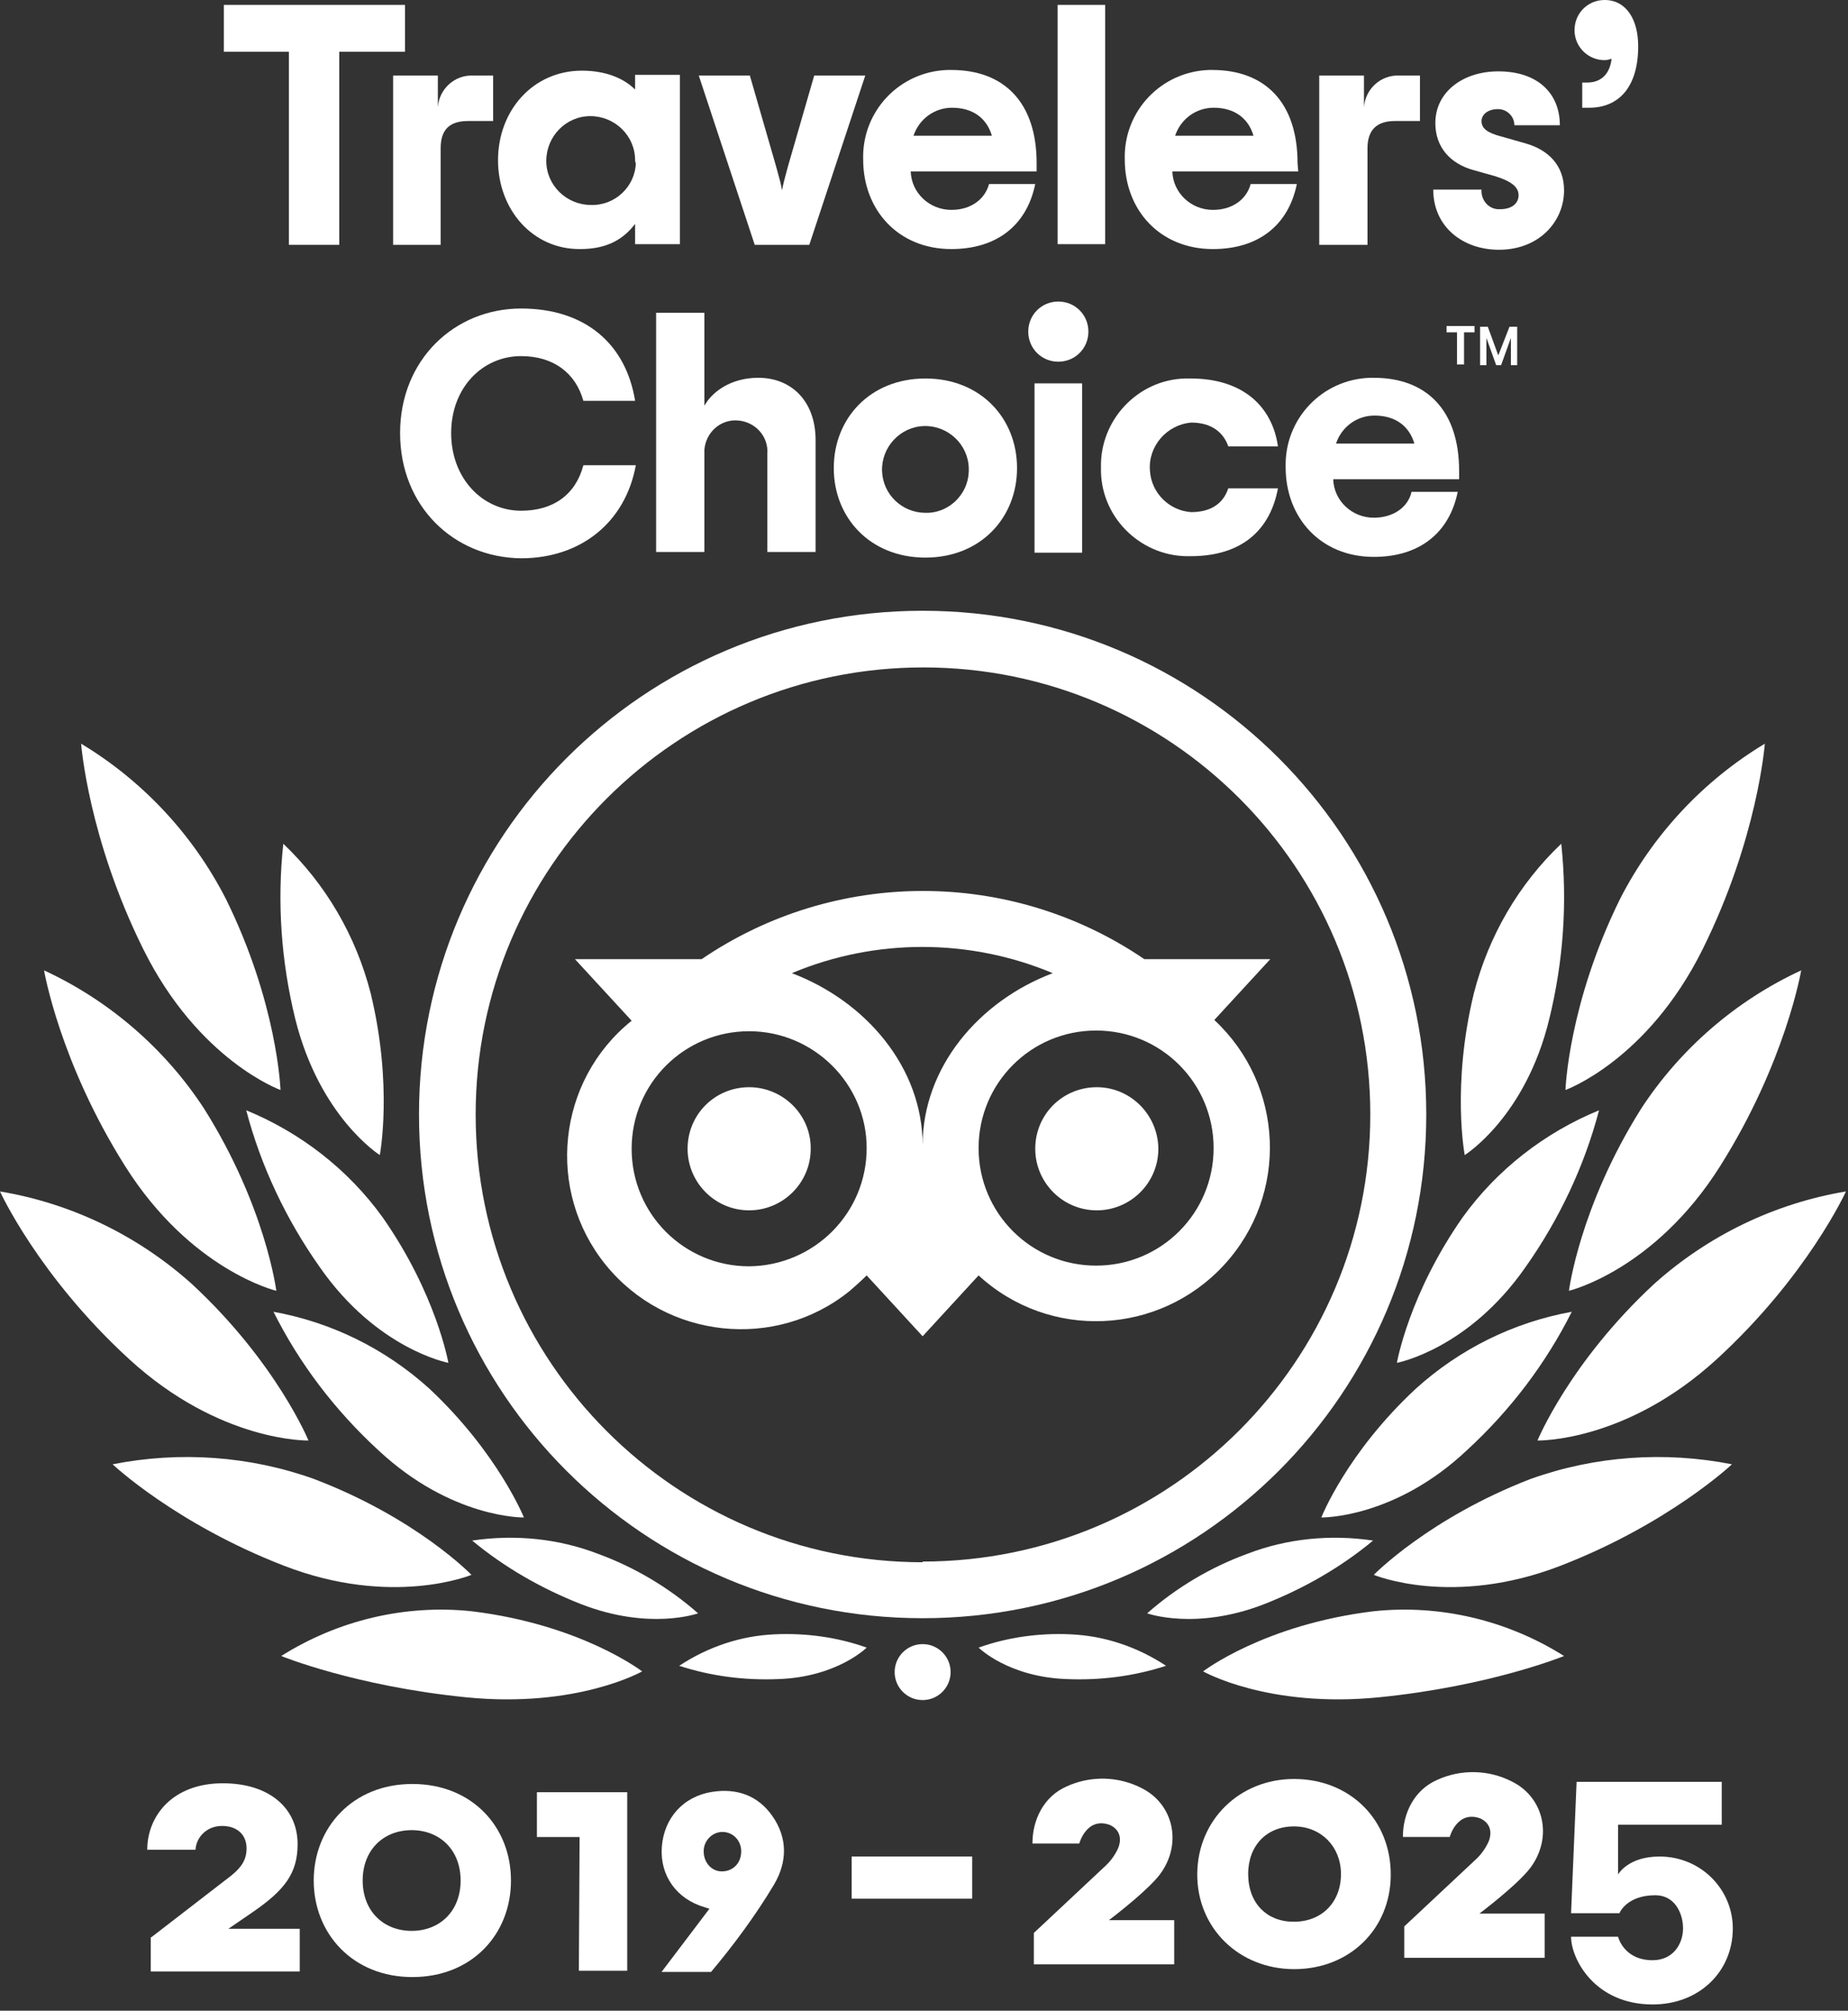 <svg width="148" height="161" viewBox="0 0 148 161" fill="none" xmlns="http://www.w3.org/2000/svg">
<rect x="0" y="0" width="148" height="161" fill="#333333" stroke="none"/>
<path d="M137.889 146.108H129.585V150.094C129.593 150.079 130.373 148.655 132.906 148.655C136.227 148.655 138.774 151.293 138.774 154.411C138.774 157.843 136.117 160.5 132.353 160.5C127.703 160.5 125.821 156.846 125.821 155.075H129.585C129.585 155.075 130.028 156.958 132.353 156.958C134.013 156.958 134.789 155.629 134.789 154.411C134.789 153.193 134.124 151.755 132.574 151.755C130.272 151.755 129.707 153.166 129.696 153.193H125.821L126.264 142.677H137.889V146.108Z" fill="white"/>
<path fill-rule="evenodd" clip-rule="evenodd" d="M33.024 142.846C37.785 142.846 40.922 146.263 40.922 150.576C40.922 154.89 37.785 158.307 33.024 158.307C28.262 158.307 25.125 154.834 25.125 150.576C25.125 146.319 28.262 142.846 33.024 142.846ZM32.968 146.543C30.726 146.543 29.046 148.112 29.046 150.576C29.046 153.041 30.726 154.609 32.968 154.609C35.208 154.609 36.889 153.041 36.889 150.576C36.889 148.112 35.208 146.543 32.968 146.543Z" fill="white"/>
<path fill-rule="evenodd" clip-rule="evenodd" d="M57.059 143.474C59.025 143.177 60.697 143.765 61.851 145.404C63.099 147.182 63.055 149.12 61.971 150.932C60.525 153.348 58.753 155.75 56.943 157.899C56.943 157.899 54.299 157.899 52.98 157.899C54.257 156.212 55.536 154.526 56.813 152.839C56.684 152.795 56.554 152.749 56.422 152.711C54.191 152.064 52.844 150.182 53.001 147.916C53.164 145.56 54.743 143.824 57.059 143.474ZM57.898 146.687C57.059 146.665 56.351 147.374 56.355 148.243C56.362 149.151 56.989 149.833 57.785 149.845C58.693 149.858 59.354 149.195 59.36 148.254L59.361 148.188C59.334 147.355 58.704 146.708 57.898 146.687Z" fill="white"/>
<path d="M17.842 142.79C21.595 142.79 23.835 144.807 23.835 147.663C23.835 150.016 22.772 151.361 20.251 153.098L18.29 154.442H24.005V157.859H12.072V155.114H12.127L18.515 150.185C19.354 149.512 19.746 148.895 19.746 147.999C19.746 146.935 19.018 146.207 17.785 146.207C17.327 146.207 16.924 146.331 16.594 146.539C16.038 146.89 15.692 147.478 15.656 148.111H11.792C11.792 145.422 13.809 142.79 17.842 142.79Z" fill="white"/>
<path d="M50.232 157.8H46.359L46.417 147.094H43V143.506H50.232V157.8Z" fill="white"/>
<path fill-rule="evenodd" clip-rule="evenodd" d="M103.653 142.446C108.125 142.457 111.403 145.719 111.38 150.137C111.359 154.474 108.078 157.672 103.651 157.672C99.197 157.672 95.833 154.345 95.884 150C95.939 145.701 99.295 142.437 103.653 142.446ZM103.625 146.244C101.438 146.244 99.958 147.785 99.962 150.064C99.966 151.229 100.339 152.191 100.991 152.857C101.306 153.177 101.683 153.43 102.115 153.604C102.4 153.718 102.707 153.797 103.037 153.841C103.244 153.868 103.459 153.88 103.682 153.877C105.904 153.849 107.417 152.271 107.393 150.01C107.37 147.854 105.81 146.272 103.688 146.244H103.625Z" fill="white"/>
<path d="M88.118 142.421C88.561 142.41 89.005 142.442 89.442 142.517C90.117 142.631 90.777 142.847 91.4 143.164C93.991 144.435 94.702 147.638 92.913 150.057C92.485 150.636 91.678 151.391 90.894 152.067C89.834 152.979 88.812 153.749 88.812 153.749H94.038V157.288H82.798V154.774L88.428 149.501C88.905 149.079 89.292 148.56 89.554 147.976C89.835 147.265 89.723 146.521 88.89 146.128C87.024 145.445 86.438 147.601 86.435 147.612H82.686C82.677 145.75 83.571 143.846 85.434 143.038C86.287 142.649 87.202 142.444 88.118 142.421Z" fill="white"/>
<path d="M115.104 142.516C117.006 141.649 119.204 141.695 121.068 142.642C123.659 143.913 124.369 147.113 122.58 149.534C121.576 150.893 118.488 153.219 118.479 153.226H123.706V156.767H112.462V154.253L118.095 148.979C118.572 148.557 118.959 148.037 119.221 147.453C119.502 146.743 119.39 145.999 118.557 145.605C116.701 144.927 116.111 147.057 116.103 147.09H112.354C112.345 145.227 113.241 143.323 115.104 142.516Z" fill="white"/>
<path d="M77.86 152.032H68.208V148.654H77.86V152.032Z" fill="white"/>
<path d="M73.89 131.646C75.127 131.646 76.131 132.649 76.131 133.887C76.131 135.124 75.127 136.128 73.89 136.128C72.652 136.128 71.649 135.124 71.649 133.887C71.65 132.649 72.652 131.647 73.89 131.646Z" fill="white"/>
<path d="M22.52 132.599C27.058 129.742 32.436 128.453 37.758 129.014C46.553 130.078 51.427 133.831 51.427 133.831C51.427 133.831 46.217 136.8 37.31 135.903C28.41 135.008 22.531 132.603 22.52 132.599Z" fill="white"/>
<path d="M110.022 129.014C115.344 128.453 120.722 129.742 125.26 132.599C125.24 132.607 119.363 135.009 110.471 135.903C101.564 136.8 96.353 133.831 96.353 133.831C96.353 133.831 101.227 130.078 110.022 129.014Z" fill="white"/>
<path d="M62.069 130.862C64.534 130.75 67.055 131.086 69.408 131.927C69.386 131.948 67.033 134.28 62.35 134.447C59.661 134.559 56.971 134.223 54.395 133.383C56.691 131.87 59.324 130.974 62.069 130.862Z" fill="white"/>
<path d="M78.372 131.927C80.725 131.087 83.245 130.75 85.71 130.862C88.455 130.974 91.088 131.87 93.385 133.383C90.808 134.223 88.119 134.559 85.43 134.447C80.762 134.28 78.41 131.964 78.372 131.927Z" fill="white"/>
<path d="M37.813 123.355C41.231 122.851 44.703 123.188 47.897 124.42C50.809 125.484 53.554 127.109 55.907 129.182C55.863 129.198 52.011 130.569 46.553 128.453C43.416 127.221 40.446 125.54 37.813 123.355Z" fill="white"/>
<path d="M99.883 124.42C103.076 123.187 106.55 122.851 109.967 123.355C107.334 125.54 104.365 127.221 101.228 128.453C95.752 130.576 91.892 129.189 91.872 129.182C94.225 127.109 96.97 125.484 99.883 124.42Z" fill="white"/>
<path d="M59.997 87.055C62.686 87.055 64.927 89.24 64.927 91.929V91.984C64.927 94.729 62.686 96.914 59.997 96.914C57.252 96.914 55.067 94.673 55.067 91.984C55.067 89.24 57.252 87.055 59.997 87.055Z" fill="white"/>
<path d="M87.839 87.055C90.528 87.055 92.713 89.24 92.769 91.929V91.984C92.769 94.729 90.528 96.914 87.839 96.914C85.094 96.914 82.909 94.673 82.909 91.984C82.909 89.239 85.094 87.055 87.839 87.055Z" fill="white"/>
<path fill-rule="evenodd" clip-rule="evenodd" d="M56.188 76.803C66.887 69.52 80.949 69.52 91.648 76.803H101.731L97.25 81.672C102.855 86.888 103.227 95.644 98.034 101.283C92.825 106.941 84.03 107.334 78.372 102.124L73.89 106.998L69.408 102.124C68.96 102.572 68.513 102.964 68.064 103.356C62.126 108.174 53.33 107.221 48.513 101.283C43.695 95.345 44.592 86.55 50.586 81.732L46.048 76.803H56.188ZM59.997 82.573C54.787 82.573 50.586 86.775 50.586 91.984C50.586 97.194 54.787 101.395 59.997 101.396C65.207 101.339 69.408 97.138 69.408 91.929C69.408 86.775 65.151 82.573 59.997 82.573ZM87.783 82.517C82.573 82.517 78.372 86.719 78.372 91.929C78.372 97.138 82.573 101.34 87.783 101.34C92.993 101.34 97.194 97.138 97.194 91.929C97.194 86.719 92.993 82.517 87.783 82.517ZM84.31 77.924C77.643 75.123 70.08 75.123 63.414 77.924C69.352 80.165 73.89 85.486 73.89 91.704C73.89 85.486 78.372 80.165 84.31 77.924Z" fill="white"/>
<path fill-rule="evenodd" clip-rule="evenodd" d="M73.89 48.905C96.185 48.905 114.225 66.944 114.225 89.239C114.225 111.535 96.185 129.573 73.89 129.573C51.594 129.573 33.556 111.535 33.556 89.239C33.556 66.944 51.594 48.906 73.89 48.905ZM73.946 53.442C54.171 53.442 38.094 69.464 38.094 89.239C38.094 109.014 54.115 125.092 73.89 125.092V125.036C93.665 125.036 109.742 109.014 109.742 89.239C109.742 69.465 93.721 53.443 73.946 53.442Z" fill="white"/>
<path d="M9.019 117.249C14.396 116.185 19.999 116.577 25.152 118.426C33.387 121.563 37.757 126.101 37.757 126.101C37.71 126.12 31.394 128.72 22.744 125.372C14.061 122.011 9.019 117.249 9.019 117.249Z" fill="white"/>
<path d="M122.571 118.426C127.725 116.577 133.327 116.185 138.705 117.249C138.705 117.249 133.663 122.011 124.979 125.372C116.297 128.733 110.022 126.101 110.022 126.101C110.022 126.101 114.448 121.563 122.571 118.426Z" fill="white"/>
<path d="M21.903 105.037C26.553 105.877 30.866 108.006 34.395 111.199C39.872 116.34 41.948 121.481 41.958 121.507C41.9 121.508 36.159 121.591 30.307 116.129C26.833 112.936 23.976 109.183 21.903 105.037Z" fill="white"/>
<path d="M125.876 105.037C123.803 109.182 120.947 112.936 117.474 116.129C111.66 121.607 105.846 121.507 105.821 121.507C105.821 121.507 107.838 116.353 113.384 111.199C116.913 108.006 121.226 105.877 125.876 105.037Z" fill="white"/>
<path d="M0 95.401C5.714 96.354 11.036 98.931 15.35 102.796C22.128 109.07 24.705 115.345 24.705 115.345C24.705 115.345 17.646 115.513 10.363 108.847C3.081 102.18 0 95.401 0 95.401Z" fill="white"/>
<path d="M147.836 95.401C147.836 95.401 144.755 102.18 137.473 108.847C130.22 115.485 123.19 115.346 123.132 115.345C123.132 115.345 125.708 109.07 132.486 102.796C136.8 98.931 142.122 96.354 147.836 95.401Z" fill="white"/>
<path d="M19.72 88.903C24.089 90.696 27.899 93.665 30.644 97.475C34.938 103.61 35.901 109.08 35.909 109.126C35.885 109.121 30.185 108.047 25.602 101.451C22.913 97.642 20.896 93.385 19.72 88.903Z" fill="white"/>
<path d="M128.062 88.903C126.885 93.385 124.868 97.642 122.18 101.451C117.607 108.031 111.924 109.116 111.872 109.126C111.881 109.076 112.844 103.608 117.138 97.475C119.883 93.665 123.692 90.696 128.062 88.903Z" fill="white"/>
<path d="M3.529 77.699C8.739 80.108 13.221 83.973 16.358 88.791C21.288 96.634 22.128 103.356 22.128 103.356C22.087 103.347 15.278 101.706 10.028 93.385C4.762 85.038 3.529 77.699 3.529 77.699Z" fill="white"/>
<path d="M144.251 77.699C144.251 77.699 143.019 85.038 137.753 93.385C132.487 101.732 125.652 103.356 125.652 103.356C125.652 103.356 126.493 96.634 131.423 88.791C134.56 83.974 139.041 80.108 144.251 77.699Z" fill="white"/>
<path d="M22.688 67.56C26.105 70.809 28.514 74.954 29.69 79.548C31.48 86.931 30.421 92.471 30.418 92.488C30.371 92.459 25.591 89.425 23.64 81.564C22.519 76.971 22.183 72.265 22.688 67.56Z" fill="white"/>
<path d="M125.035 67.56C125.539 72.265 125.203 76.971 124.083 81.564C122.178 89.463 117.305 92.488 117.305 92.488C117.298 92.455 116.246 86.92 118.033 79.548C119.21 74.954 121.618 70.809 125.035 67.56Z" fill="white"/>
<path d="M6.498 59.549C11.428 62.518 15.461 66.832 18.094 71.985C22.222 80.353 22.462 87.221 22.464 87.278C22.464 87.278 15.909 84.926 11.483 76.019C7.058 67.112 6.498 59.549 6.498 59.549Z" fill="white"/>
<path d="M141.338 59.549C141.338 59.549 140.778 67.112 136.353 76.019C131.927 84.926 125.372 87.278 125.372 87.278C125.374 87.221 125.614 80.353 129.742 71.985C132.375 66.832 136.408 62.518 141.338 59.549Z" fill="white"/>
<path d="M41.733 24.704C46.887 24.704 50.136 27.561 50.864 32.099H46.72C46.103 29.858 44.31 28.514 41.733 28.514C38.652 28.514 36.132 31.035 36.132 34.676C36.132 38.317 38.652 40.894 41.733 40.895C44.31 40.895 46.103 39.606 46.72 37.253H50.921C50.081 41.846 46.495 44.703 41.733 44.703C36.356 44.647 32.042 40.558 32.042 34.676C32.042 28.794 36.412 24.704 41.733 24.704Z" fill="white"/>
<path fill-rule="evenodd" clip-rule="evenodd" d="M74.113 30.307C78.538 30.307 81.451 33.499 81.451 37.477C81.451 41.454 78.539 44.647 74.113 44.648C69.688 44.648 66.774 41.454 66.774 37.477C66.775 33.499 69.688 30.307 74.113 30.307ZM74.001 34.115C72.096 34.171 70.584 35.797 70.64 37.701C70.696 39.606 72.265 41.062 74.113 41.062C75.962 41.118 77.53 39.605 77.586 37.757V37.477C77.53 35.572 75.906 34.059 74.001 34.115Z" fill="white"/>
<path fill-rule="evenodd" clip-rule="evenodd" d="M110.022 30.251C114.28 30.251 116.856 32.884 116.856 37.701V38.373H106.772C106.828 40.11 108.286 41.454 110.022 41.454C111.591 41.454 112.767 40.614 113.047 39.382H116.744C116.072 42.687 113.663 44.592 110.022 44.592C105.765 44.592 102.964 41.454 102.964 37.421C102.852 33.556 105.877 30.363 109.742 30.251H110.022ZM110.078 33.275C108.678 33.275 107.445 34.172 106.997 35.517H113.271C112.879 34.172 111.815 33.275 110.078 33.275Z" fill="white"/>
<path d="M95.345 30.307C99.602 30.307 101.898 32.603 102.347 35.74H98.37C97.978 34.62 97.025 33.836 95.4 33.836C93.44 34.004 91.928 35.741 92.096 37.701C92.208 39.494 93.664 40.894 95.4 41.006C97.025 41.006 97.978 40.278 98.37 39.102H102.347C101.73 42.407 99.49 44.535 95.345 44.535C91.535 44.647 88.286 41.623 88.174 37.813V37.477C88.062 33.667 91.087 30.419 94.897 30.307H95.345Z" fill="white"/>
<path d="M86.662 44.255H82.853V30.698H86.662V44.255Z" fill="white"/>
<path d="M56.411 32.491C57.027 31.371 58.54 30.25 60.725 30.25C63.414 30.25 65.318 32.155 65.318 35.236V44.199H61.453V36.356C61.565 34.956 60.501 33.78 59.101 33.668C57.7 33.556 56.523 34.62 56.411 36.02V44.199H52.546V25.041H56.411V32.491Z" fill="white"/>
<path d="M119.993 28.458L120.89 26.161H121.506V29.242H121.002V27.058L120.217 29.242H119.825L119.041 27.058V29.242H118.536V26.161H119.152L119.993 28.458Z" fill="white"/>
<path d="M118.089 26.609H117.249V29.186H116.688V26.609H115.849V26.105H118.089V26.609Z" fill="white"/>
<path d="M84.757 24.145C86.101 24.145 87.166 25.208 87.166 26.553C87.166 27.897 86.101 28.962 84.757 28.962C83.412 28.962 82.349 27.897 82.349 26.553C82.349 25.209 83.413 24.145 84.757 24.145Z" fill="white"/>
<path d="M119.993 5.714C123.186 5.714 124.923 7.506 124.923 10.027H121.282C121.282 9.299 120.665 8.739 119.993 8.739H119.938C119.153 8.739 118.649 9.187 118.649 9.691C118.65 10.307 119.154 10.644 120.218 10.924L122.179 11.483C123.971 11.988 125.26 13.221 125.26 15.237C125.26 17.758 123.243 19.999 120.05 19.999C117.137 19.999 114.784 18.15 114.784 15.181H118.649C118.593 15.965 119.153 16.694 119.938 16.75H120.161C121.057 16.75 121.618 16.301 121.618 15.629C121.618 14.957 121.002 14.509 119.77 14.117L117.977 13.612C116.184 13.108 114.952 11.82 114.952 9.859C114.952 7.339 117.192 5.714 119.993 5.714Z" fill="white"/>
<path fill-rule="evenodd" clip-rule="evenodd" d="M76.186 5.602C80.443 5.602 83.02 8.235 83.02 13.053V13.725H72.936C72.993 15.461 74.449 16.805 76.186 16.806C77.754 16.806 78.875 15.966 79.211 14.733H82.908C82.236 18.038 79.827 19.943 76.186 19.943C71.928 19.943 69.128 16.806 69.128 12.773C69.016 8.907 72.041 5.714 75.906 5.602H76.186ZM76.242 8.627C74.842 8.627 73.609 9.524 73.161 10.868H79.436C79.043 9.524 77.979 8.627 76.242 8.627Z" fill="white"/>
<path fill-rule="evenodd" clip-rule="evenodd" d="M97.081 5.602C101.339 5.602 103.916 8.235 103.916 13.053L103.972 13.725H93.889C93.945 15.461 95.401 16.806 97.138 16.806C98.706 16.806 99.826 15.966 100.162 14.733H103.86C103.188 18.038 100.779 19.943 97.138 19.943C92.88 19.943 90.079 16.806 90.079 12.773C89.967 8.907 92.992 5.714 96.857 5.602H97.081ZM97.193 8.627C95.793 8.627 94.56 9.524 94.112 10.868H100.387C99.995 9.524 98.93 8.627 97.193 8.627Z" fill="white"/>
<path fill-rule="evenodd" clip-rule="evenodd" d="M46.607 5.658C48.512 5.658 49.968 6.274 50.864 7.17V5.994H54.45V19.551H50.864V17.926C49.968 19.102 48.68 19.942 46.495 19.942C42.686 19.998 39.885 16.805 39.885 12.828C39.885 8.851 42.686 5.658 46.607 5.658ZM47.279 9.299C45.319 9.299 43.75 10.924 43.75 12.885C43.75 14.845 45.375 16.413 47.336 16.413C49.24 16.469 50.865 14.957 50.921 13.053C50.865 12.997 50.864 12.884 50.864 12.828C50.864 10.867 49.24 9.299 47.279 9.299Z" fill="white"/>
<path d="M32.435 4.146H27.169V19.606H23.136V4.146H17.926V0.392H32.435V4.146Z" fill="white"/>
<path d="M35.067 8.571C35.179 7.115 36.412 5.994 37.868 6.05H39.493V9.691H37.476C35.963 9.692 35.291 10.42 35.291 11.876V19.606H31.482V6.05H35.067V8.571Z" fill="white"/>
<path d="M62.125 13.221L62.293 13.833C62.435 14.343 62.548 14.745 62.63 15.237C62.717 14.757 62.838 14.311 62.993 13.739L62.994 13.737C63.038 13.576 63.085 13.405 63.134 13.221L65.206 6.05H69.296L64.814 19.606H60.444L55.963 6.05H60.053L62.125 13.221Z" fill="white"/>
<path d="M109.237 8.571C109.349 7.115 110.582 5.994 112.038 6.05H113.719V9.691H111.702C110.246 9.691 109.518 10.42 109.518 11.876V19.606H105.652V6.05H109.237V8.571Z" fill="white"/>
<path d="M88.51 19.551H84.7V0.392H88.51V19.551Z" fill="white"/>
<path d="M128.508 0C130.244 0 131.197 1.569 131.197 3.697C131.197 7.058 129.572 8.627 127.275 8.627H126.716V6.61H127.107C128.06 6.61 128.9 6.106 129.068 4.706C128.9 4.762 128.676 4.817 128.508 4.817C127.219 4.817 126.156 3.809 126.1 2.521V2.409C126.1 1.065 127.163 0 128.508 0Z" fill="white"/>
</svg>
